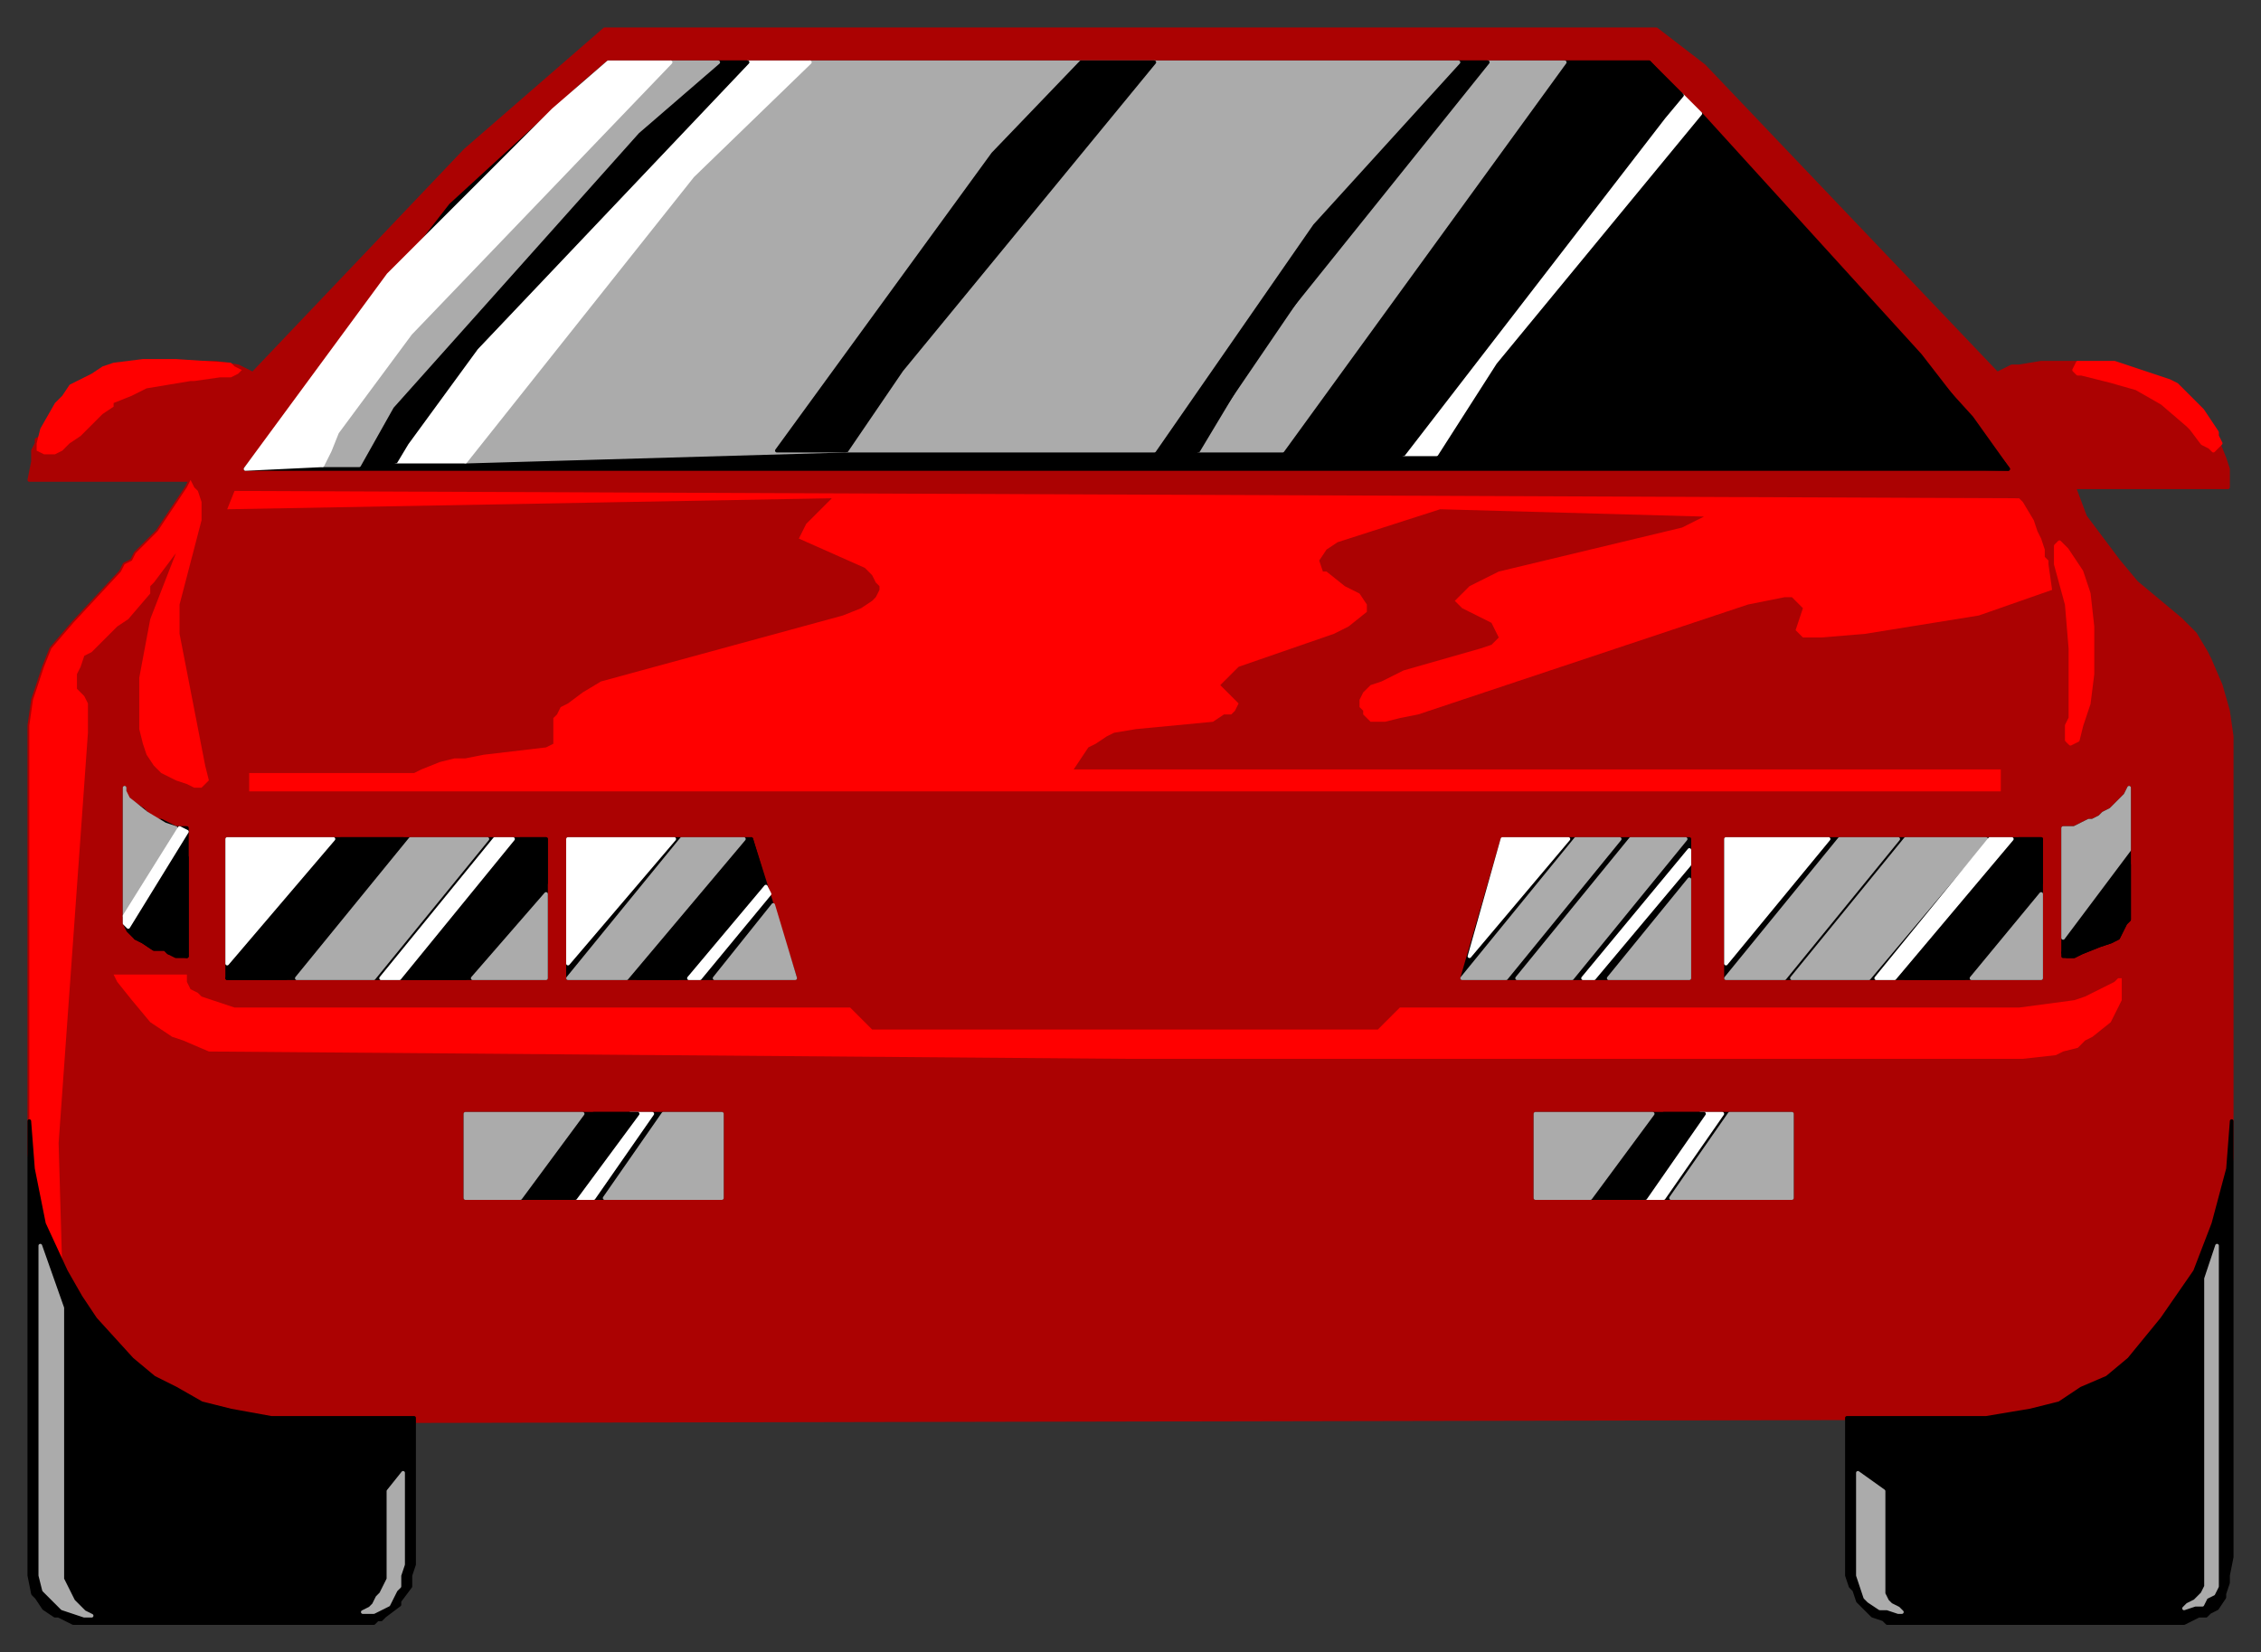 <svg xmlns="http://www.w3.org/2000/svg" fill-rule="evenodd" height="451" preserveAspectRatio="none" stroke-linecap="round" width="617"><rect width="100%" height="100%" fill="#333333" stroke="none"/><style>.brush0{fill:#fff}.pen0{stroke:#000;stroke-width:1;stroke-linejoin:round}.brush2{fill:red}.pen3{stroke:none}.brush3{fill:#000}.pen4,.pen5{stroke:none}.pen6{stroke:#fff;stroke-width:1;stroke-linejoin:round}.brush4{fill:#ababab}.pen7{stroke:none}.pen8,.pen9{stroke:#ababab;stroke-width:1;stroke-linejoin:round}.pen9{stroke:red}</style><path style="stroke:none;fill:#ab0202" d="M165 8h287l13 10 80 84 2-1 2-1h2l6-1h10l22 5 16 16 2 5 1 3v5h-42l3 8 9 12 5 6 12 10 4 4 3 5 1 2 3 7 2 7 1 7v115l-5 32-14 35-35 4-501 1-38-25-8-48V198l1-7 3-9 2-5 6-7 13-14 1-2 2-1 1-2 6-6 4-6 4-6 1-2H8l1-5v-3l1-2v-1l40-21h9l6 1 2 1 2 1 58-61 38-33z"/><path fill="none" style="stroke:#ab0202;stroke-width:1;stroke-linejoin:round" d="M165 8h287l13 10 80 84 2-1 2-1h2l6-1h10l22 5 16 16 2 5 1 3v5h-42l3 8 9 12 5 6 12 10 4 4 3 5 1 2 3 7 2 7 1 7v115l-5 32-14 35-35 4-501 1-38-25-8-48V198l1-7 3-9 2-5 6-7 13-14 1-2 2-1 1-2 6-6 4-6 4-6 1-2H8l1-5v-3l1-2v-1l40-21h9l6 1 2 1 2 1h0l58-61 38-33h0"/><path class="pen3 brush2" d="M17 347v-1l-2-4-2-4-1-2-2-7-1-6-1-6V198l1-7 3-9 2-5 6-7 13-14 1-2 2-1 1-2 6-6 4-6 4-6 1-2 1 2 1 1 1 3v5l-6 23v8l7 36 1 4-1 1-1 1h-2l-2-1-3-1-4-2-2-2-2-3-1-3-1-4v-14l3-16 7-18-3 4-3 4-1 1v2l-6 7-3 2-1 1-2 2-4 4-2 1-1 3-1 2v4l2 2 1 2v8l-8 112 1 35z"/><path class="pen4 brush3" d="M166 17h284l88 97 10 14H67l56-72 36-33 7-6z"/><path class="pen0" fill="none" d="M166 17h284l88 97 10 14H67l56-72 36-33 7-6h0"/><path class="pen4 brush3" d="m464 31 60 66 24 31-156-4 72-93z"/><path class="pen0" fill="none" d="m464 31 60 66 24 31-156-4 72-93h0"/><path class="pen5 brush0" d="M392 124h-9l71-92 5-6 5 5-56 68-16 25z"/><path class="pen6" fill="none" d="M392 124h-9l71-92 5-6 5 5-56 68-16 25h0"/><path class="pen4 brush3" d="m459 26-9-9h-23l-77 106 33 1 71-92 5-6z"/><path class="pen0" fill="none" d="m459 26-9-9h-23l-77 106 33 1 71-92 5-6h0"/><path class="pen7 brush4" d="M350 123h-23l47-69 32-37h21l-77 106z"/><path class="pen8" fill="none" d="M350 123h-23l47-69 32-37h21l-77 106h0"/><path class="pen4 brush3" d="M327 123h-12l43-62 40-44h8l-61 76-18 30z"/><path class="pen0" fill="none" d="M327 123h-12l43-62 40-44h8l-61 76-18 30h0"/><path class="pen7 brush4" d="M231 123h84l43-62 40-44h-83l-69 84-15 22z"/><path class="pen8" fill="none" d="M231 123h84l43-62 40-44h-83l-69 84-15 22h0"/><path class="pen7 brush4" d="m231 123-104 3 62-78 32-31h94l-69 84-15 22z"/><path class="pen8" fill="none" d="m231 123-104 3 62-78 32-31h94l-69 84-15 22h0"/><path class="pen4 brush3" d="M231 123h-19l59-81 24-25h20l-69 84-15 22z"/><path class="pen0" fill="none" d="M231 123h-19l59-81 24-25h20l-69 84-15 22h0"/><path class="pen5 brush0" d="M108 126h19l62-78 32-31h-17l-74 78-19 26-3 5z"/><path class="pen6" fill="none" d="M108 126h19l62-78 32-31h-17l-74 78-19 26-3 5h0"/><path class="pen4 brush3" d="m108 126-10 1 9-16 67-75 22-19h8l-74 78-19 26-3 5z"/><path class="pen0" fill="none" d="m108 126-10 1 9-16 67-75 22-19h8l-74 78-19 26-3 5h0"/><path class="pen7 brush4" d="M88 127h10l9-16 67-75 22-19h-13l-71 74-20 27-2 5-2 4z"/><path class="pen8" fill="none" d="M88 127h10l9-16 67-75 22-19h-13l-71 74-20 27-2 5-2 4h0"/><path class="pen5 brush0" d="m88 127-21 1 39-53 45-45 15-13h17l-71 74-20 27-2 5-2 4z"/><path class="pen6" fill="none" d="m88 127-21 1 39-53 45-45 15-13h17l-71 74-20 27-2 5-2 4h0"/><path class="pen3 brush2" d="m63 99-15-1h-9l-8 1-3 1-3 2-6 3-2 3-2 2-4 7-1 4v2l2 1h3l2-1 2-2 3-2 3-3 3-3 3-2v-1l5-2 4-2 6-1 6-1h1l7-1h3l2-1 1-1-2-1-1-1zm506 0h-2l-1 2 1 1h1l8 2 7 2 7 4 7 6 1 1 3 4 2 1 1 1 1-1 1-1-1-2v-1l-4-6-3-3-2-2-2-2-2-1-6-2-6-2-3-1h-8z"/><path class="pen9" fill="none" d="M569 99h-2l-1 2 1 1h1l8 2 7 2 7 4 7 6 1 1 3 4 2 1 1 1 1-1 1-1-1-2v-1l-4-6-3-3-2-2-2-2-2-1-6-2-6-2-3-1h-8 0"/><path class="pen3 brush2" d="m562 148-1 1v5l3 11 1 12v19l-1 2v4l1 1 2-1 1-4 2-6 1-8v-13l-1-9-2-6-2-3-2-3-1-1-1-1z"/><path class="pen9" fill="none" d="m562 148-1 1v5l3 11 1 12v19l-1 2v4l1 1 2-1 1-4 2-6 1-8v-13l-1-9-2-6-2-3-2-3-1-1-1-1h0"/><path class="pen4 brush3" d="M34 215v2l2 2 3 2 1 1 1 1 2 1h1l4 2h3v35h-3l-2-1-1-1h-3l-3-2-2-1-2-2-1-2v-37z"/><path class="pen0" fill="none" d="M34 215v2l2 2 3 2 1 1 1 1 2 1h1l4 2h3v35h-3l-2-1-1-1h-3l-3-2-2-1-2-2-1-2v-37h0"/><path class="pen4 brush3" d="m581 215-1 2-2 2-2 2-2 1-1 1-2 1h-1l-4 2h-3v35h3l2-1 5-2 3-1 2-1 1-2 1-2 1-1v-36z"/><path class="pen0" fill="none" d="m581 215-1 2-2 2-2 2-2 1-1 1-2 1h-1l-4 2h-3v35h3l2-1 5-2 3-1 2-1 1-2 1-2 1-1v-36h0"/><path class="pen4 brush3" d="m581 236-18 24 1 1h2l2-1 5-2 3-1 2-1 1-2 1-2 1-1v-15z"/><path class="pen0" fill="none" d="m581 236-18 24 1 1h2l2-1 5-2 3-1 2-1 1-2 1-2 1-1v-15h0"/><path class="pen7 brush4" d="m581 215-1 2-2 2-2 2-2 1-1 1-2 1h-1l-4 2h-3v30l18-24v-17z"/><path class="pen8" fill="none" d="m581 215-1 2-2 2-2 2-2 1-1 1-2 1h-1l-4 2h-3v30l18-24v-17h0"/><path class="pen4 brush3" d="M51 234v27l-5-1-1-1h-3l-3-2-2-1 14-22z"/><path class="pen0" fill="none" d="M51 234v27l-5-1-1-1h-3l-3-2-2-1 14-22h0"/><path class="pen7 brush4" d="M34 250v-35 1l1 2 5 4 5 3 3 1-14 24z"/><path class="pen8" fill="none" d="M34 250v-35 1l1 2 5 4 5 3 3 1-14 24h0"/><path class="pen5 brush0" d="M34 250v2l1 1 16-26-2-1-15 24z"/><path class="pen6" fill="none" d="M34 250v2l1 1 16-26-2-1-15 24h0"/><path class="pen4 brush3" d="M62 229h87v38H62v-38z"/><path class="pen0" fill="none" d="M62 229h87v38H62v-38h0"/><path class="pen4 brush3" d="M471 229h86v38h-86v-38z"/><path class="pen0" fill="none" d="M471 229h86v38h-86v-38h0"/><path class="pen4 brush3" d="M155 229h50l12 38h-62v-38z"/><path class="pen0" fill="none" d="M155 229h50l12 38h-62v-38h0"/><path class="pen4 brush3" d="M410 229h51v38h-62l11-38z"/><path class="pen0" fill="none" d="M410 229h51v38h-62l11-38h0"/><path class="pen7 brush4" d="M149 244v23h-20l20-23z"/><path class="pen8" fill="none" d="M149 244v23h-20l20-23h0"/><path class="pen7 brush4" d="M557 244v23h-19l19-23z"/><path class="pen8" fill="none" d="M557 244v23h-19l19-23h0"/><path class="pen7 brush4" d="m211 247 6 20h-22l16-20z"/><path class="pen8" fill="none" d="m211 247 6 20h-22l16-20h0"/><path class="pen7 brush4" d="M461 240v27h-22l22-27z"/><path class="pen8" fill="none" d="M461 240v27h-22l22-27h0"/><path class="pen4 brush3" d="M93 229h17l-32 38H62l31-38z"/><path class="pen0" fill="none" d="M93 229h17l-32 38H62l31-38h0"/><path class="pen7 brush4" d="M502 229h16l-31 38h-16l31-38z"/><path class="pen8" fill="none" d="M502 229h16l-31 38h-16l31-38h0"/><path class="pen7 brush4" d="M186 229h17l-32 38h-16l31-38z"/><path class="pen8" fill="none" d="M186 229h17l-32 38h-16l31-38h0"/><path class="pen7 brush4" d="M430 229h12l-31 38h-12l31-38z"/><path class="pen8" fill="none" d="M430 229h12l-31 38h-12l31-38h0"/><path class="pen7 brush4" d="M112 229h21l-31 38H81l31-38z"/><path class="pen8" fill="none" d="M112 229h21l-31 38H81l31-38h0"/><path class="pen7 brush4" d="M520 229h22l-32 38h-21l31-38z"/><path class="pen8" fill="none" d="M520 229h22l-32 38h-21l31-38h0"/><path class="pen4 brush3" d="m205 229 3 10-23 28h-11l31-38z"/><path class="pen0" fill="none" d="m205 229 3 10-23 28h-11l31-38h0"/><path class="pen7 brush4" d="M445 229h15l-31 38h-15l31-38z"/><path class="pen8" fill="none" d="M445 229h15l-31 38h-15l31-38h0"/><path class="pen5 brush0" d="M135 229h5l-31 38h-5l31-38z"/><path class="pen6" fill="none" d="M135 229h5l-31 38h-5l31-38h0"/><path class="pen5 brush0" d="M543 229h6l-32 38h-5l31-38z"/><path class="pen6" fill="none" d="M543 229h6l-32 38h-5l31-38h0"/><path class="pen4 brush3" d="M142 229h7v12l-22 26h-16l31-38z"/><path class="pen0" fill="none" d="M142 229h7v12l-22 26h-16l31-38h0"/><path class="pen4 brush3" d="M551 229h6v12l-21 26h-16l31-38z"/><path class="pen0" fill="none" d="M551 229h6v12l-21 26h-16l31-38h0"/><path class="pen5 brush0" d="m209 242 1 2-19 23h-3l21-25z"/><path class="pen6" fill="none" d="m209 242 1 2-19 23h-3l21-25h0"/><path class="pen5 brush0" d="M461 232v4l-26 31h-3l29-35z"/><path class="pen6" fill="none" d="M461 232v4l-26 31h-3l29-35h0"/><path class="pen5 brush0" d="M62 229h29l-29 34v-34z"/><path class="pen6" fill="none" d="M62 229h29l-29 34v-34h0"/><path class="pen5 brush0" d="M471 229h28l-28 34v-34z"/><path class="pen6" fill="none" d="M471 229h28l-28 34v-34h0"/><path class="pen5 brush0" d="M155 229h29l-29 34v-34z"/><path class="pen6" fill="none" d="M155 229h29l-29 34v-34h0"/><path class="pen5 brush0" d="M410 229h18l-27 32 9-32z"/><path class="pen6" fill="none" d="M410 229h18l-27 32 9-32h0"/><path class="pen3 brush2" d="M307 289h245l9-1 2-1 4-1 2-2 2-1 5-4 1-2 2-4v-6h-1l-1 1-2 1-4 2-2 1-3 1-15 2H382l-6 6H238l-6-6H64l-6-2-3-1-1-1-2-1-1-2v-2H31l1 2 4 5 5 6 6 4 3 1 7 3 250 2z"/><path class="pen4 brush3" d="M197 327h-70v-23h70v23z"/><path class="pen0" fill="none" d="M197 327h-70v-23h70v23h0"/><path class="pen7 brush4" d="M197 327h-32l16-23h16v23z"/><path class="pen8" fill="none" d="M197 327h-32l16-23h16v23h0"/><path class="pen4 brush3" d="M489 327h-70v-23h70v23z"/><path class="pen0" fill="none" d="M489 327h-70v-23h70v23h0"/><path class="pen7 brush4" d="M489 327h-33l16-23h17v23z"/><path class="pen8" fill="none" d="M489 327h-33l16-23h17v23h0"/><path class="pen7 brush4" d="M142 327h-15v-23h32l-17 23z"/><path class="pen8" fill="none" d="M142 327h-15v-23h32l-17 23h0"/><path class="pen7 brush4" d="M434 327h-15v-23h32l-17 23z"/><path class="pen8" fill="none" d="M434 327h-15v-23h32l-17 23h0"/><path class="pen5 brush0" d="M162 327h-7l17-23h6l-16 23z"/><path class="pen6" fill="none" d="M162 327h-7l17-23h6l-16 23h0"/><path class="pen5 brush0" d="M454 327h-7l17-23h6l-16 23z"/><path class="pen6" fill="none" d="M454 327h-7l17-23h6l-16 23h0"/><path class="pen4 brush3" d="M157 327h-12l17-23h12l-17 23z"/><path class="pen0" fill="none" d="M157 327h-12l17-23h12l-17 23h0"/><path class="pen4 brush3" d="M449 327h-12l17-23h11l-16 23z"/><path class="pen0" fill="none" d="M449 327h-12l17-23h11l-16 23h0"/><path class="pen4 brush3" d="M8 306v124l1 5 1 1 2 3 3 2h1l4 2h82l1-1h1l1-1 4-3v-1l3-4v-3l1-3v-40H74l-11-2-8-2-7-4-6-3-6-5-10-11-4-6-4-7-6-13-3-15-1-13z"/><path class="pen0" fill="none" d="M8 306v124l1 5 1 1 2 3 3 2h1l4 2h82l1-1h1l1-1 4-3v-1l3-4v-3l1-3v-40H74l-11-2-8-2-7-4-6-3-6-5-10-11-4-6-4-7-6-13-3-15-1-13h0"/><path class="pen4 brush3" d="M609 306v119l-1 5v2l-1 3v1l-2 3-2 1-1 1h-2l-2 1-2 1h-81l-1-1-3-1-1-1-3-3-1-3-1-1-1-3v-43h38l12-2 8-2 6-4 7-3 6-5 9-11 9-13 5-13 4-15 1-13z"/><path class="pen0" fill="none" d="M609 306v119l-1 5v2l-1 3v1l-2 3-2 1-1 1h-2l-2 1-2 1h-81l-1-1-3-1-1-1-3-3-1-3-1-1-1-3v-43h38l12-2 8-2 6-4 7-3 6-5 9-11 9-13 5-13 4-15 1-13h0"/><path class="pen7 brush4" d="m17 357-6-17v90l1 4 1 1 2 2 2 2 3 1 3 1h2l-2-1-3-3-1-2-2-4v-74z"/><path class="pen8" fill="none" d="m17 357-6-17v90l1 4 1 1 2 2 2 2 3 1 3 1h2l-2-1-3-3-1-2-2-4v-74h0"/><path class="pen7 brush4" d="m602 349 3-9v93l-1 2-2 1-1 2h-2l-3 1 1-1 2-1 2-2 1-2v-84z"/><path class="pen8" fill="none" d="m602 349 3-9v93l-1 2-2 1-1 2h-2l-3 1 1-1 2-1 2-2 1-2v-84h0"/><path class="pen7 brush4" d="m106 407 4-5v25l-1 3v3l-1 1-2 4-2 1-2 1h-3l2-1 1-1 1-2 1-1 2-4v-24z"/><path class="pen8" fill="none" d="m106 407 4-5v25l-1 3v3l-1 1-2 4-2 1-2 1h-3l2-1 1-1 1-2 1-1 2-4v-24h0"/><path class="pen7 brush4" d="m514 407-7-5v28l1 3 1 3 1 1 3 2h2l3 1h1l-1-1-2-1-1-1-1-2v-28z"/><path class="pen8" fill="none" d="m514 407-7-5v28l1 3 1 3 1 1 3 2h2l3 1h1l-1-1-2-1-1-1-1-2v-7h0v-21h0"/><path class="pen3 brush2" d="m371 162 2 3v2l-5 4-4 2-26 9-3 3-2 2 2 2 2 2 1 1-1 2-1 1h-2l-3 2-21 2-6 1-2 1-3 2-2 1-2 3-2 3h253v6H68v-5h45l2-1 5-2 4-1h3l5-1 17-2 2-1v-7l1-1 1-2 2-1 4-3 5-3 66-18 5-2 3-2 1-1 1-2v-1l-1-1-1-2-2-2-18-8 1-2 1-2 7-7-165 3 2-5 487 2 1 1 3 5 1 3 1 2 1 3v2l1 1v1l1 7-20 7-31 5-12 1h-5l-1-1-1-1 2-6-1-1-1-1-1-1h-2l-10 2-90 30-5 1-4 1h-4l-2-2v-1l-1-1v-2l1-2 2-2 3-1 6-3 21-6 3-1 1-1 1-1-1-2-1-2-8-4-1-1-1-1 1-1 3-3 8-4 50-12 4-2 2-1-72-2-28 9-3 2-2 3 1 3h1l5 4 4 2z"/></svg>
